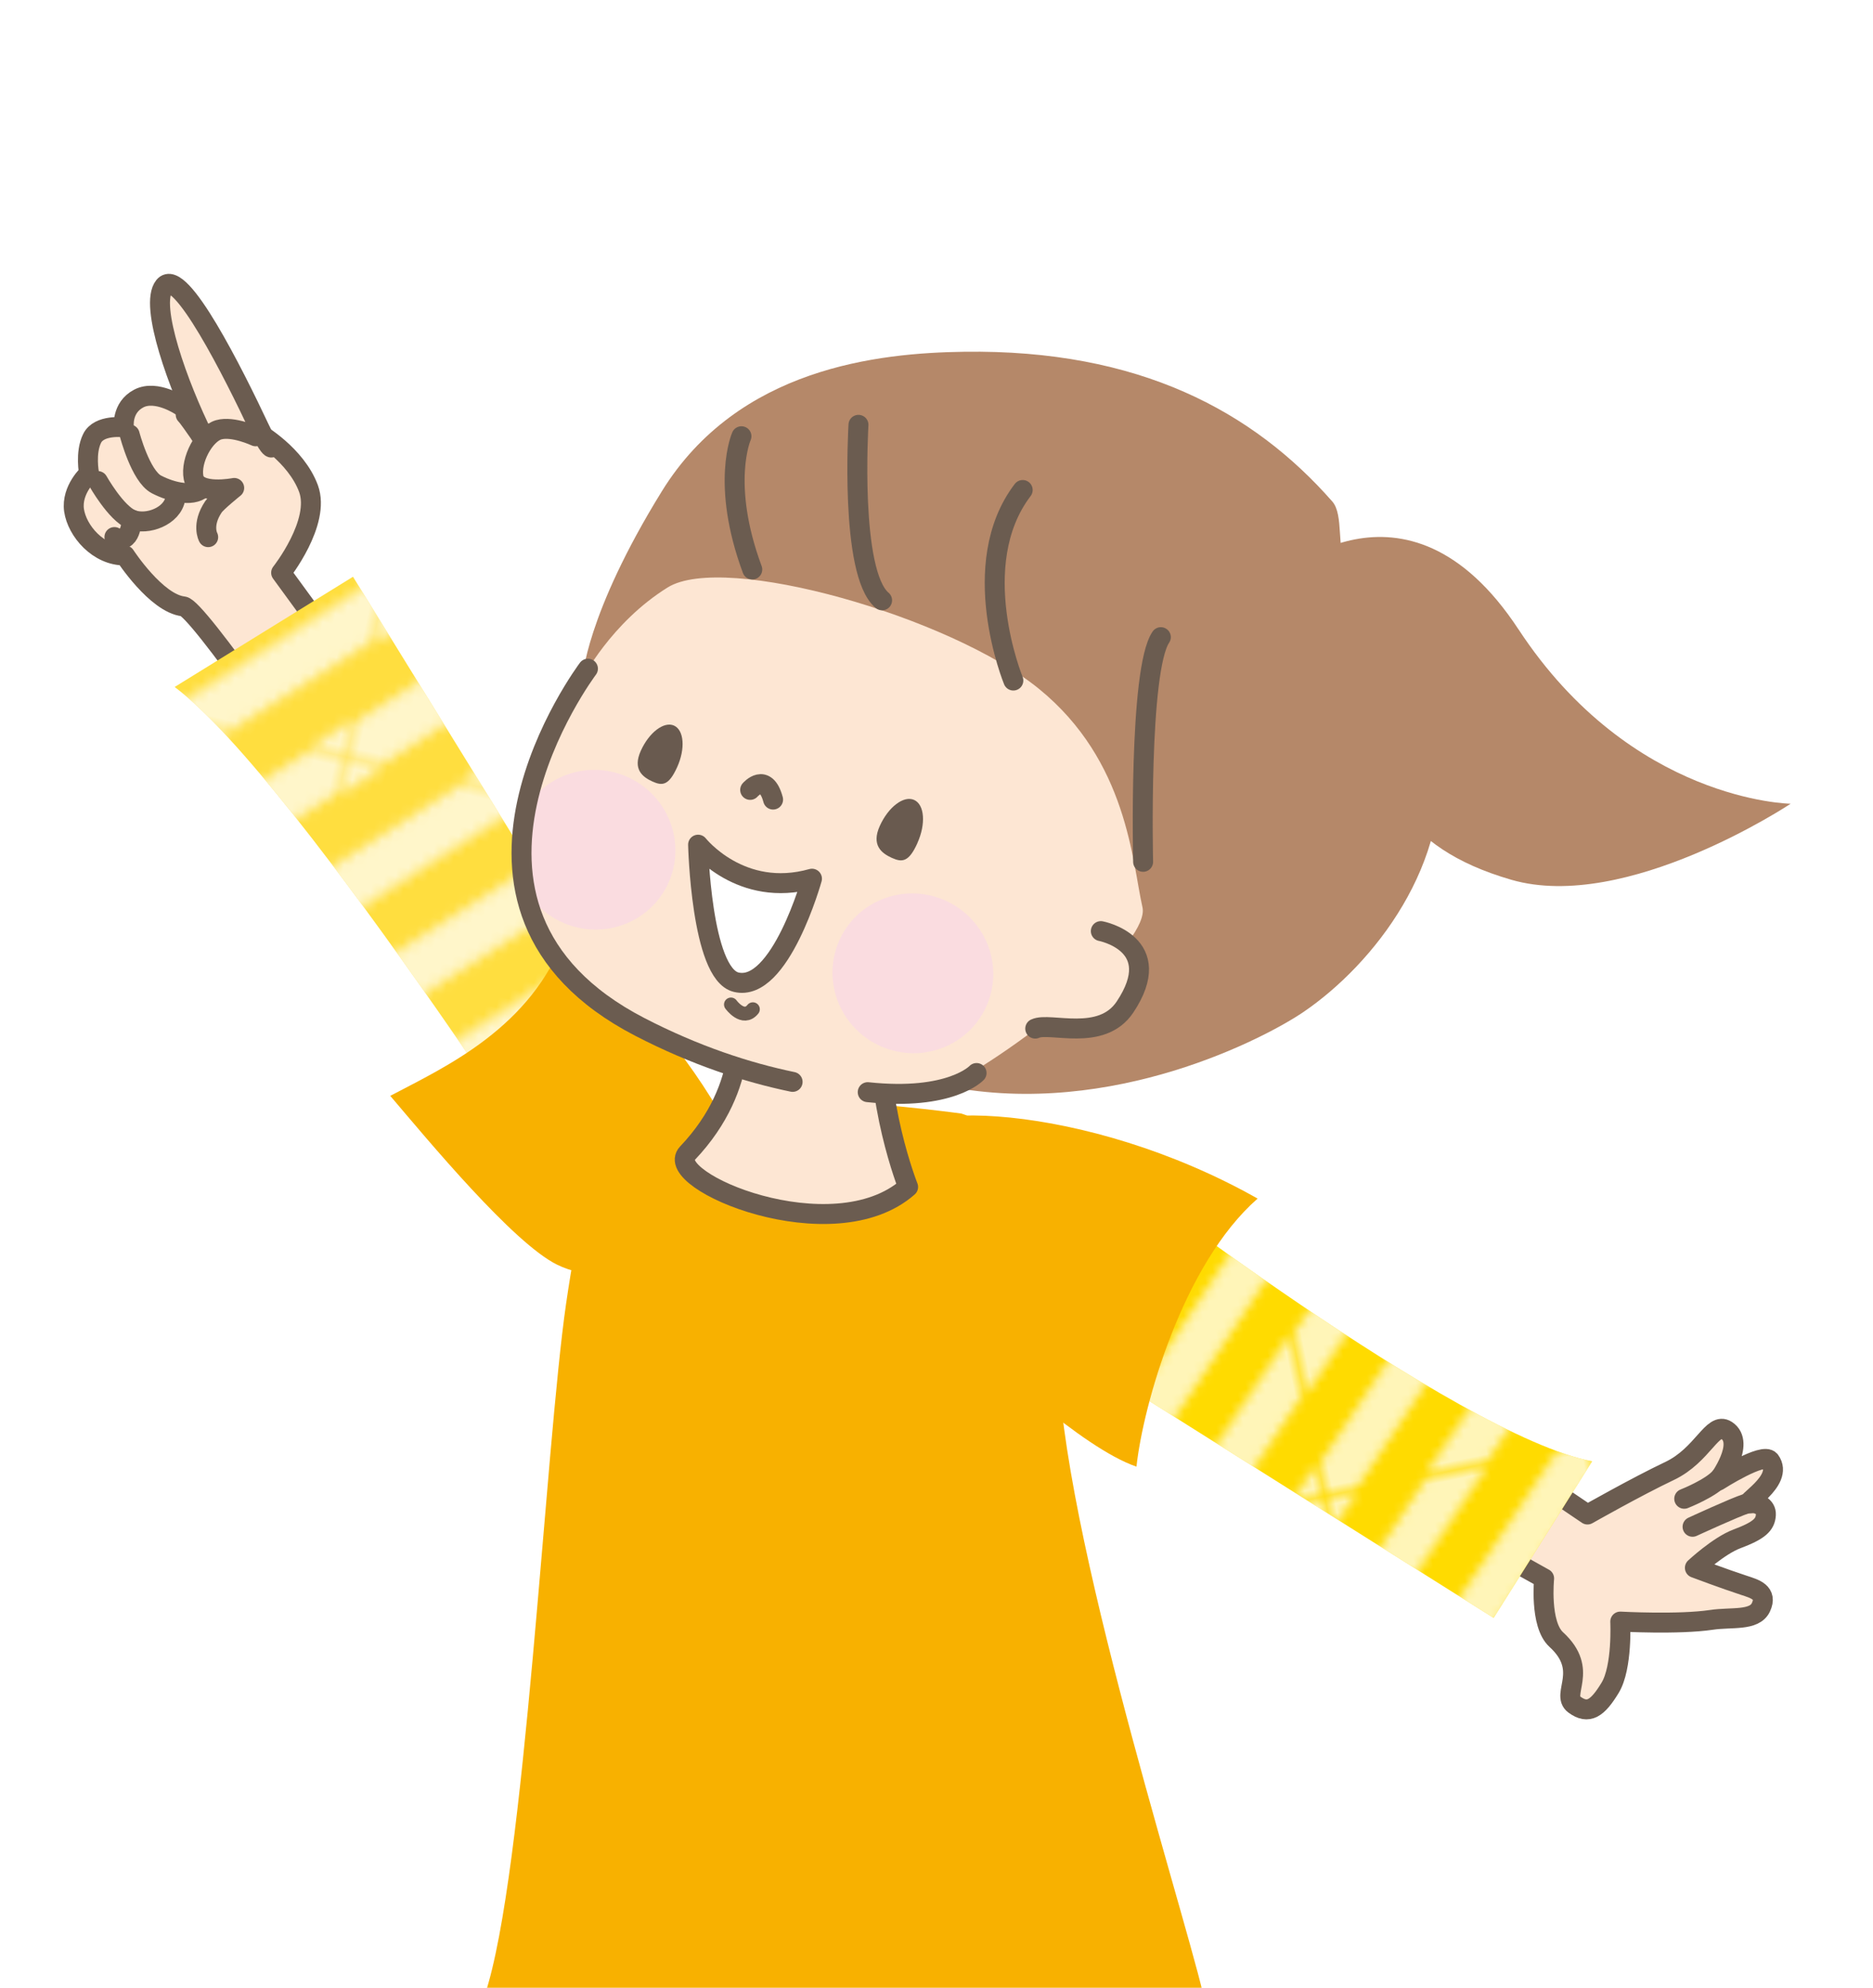 <?xml version="1.0" encoding="UTF-8"?><svg xmlns="http://www.w3.org/2000/svg" xmlns:xlink="http://www.w3.org/1999/xlink" viewBox="0 0 346.38 367.53"><defs><style>.cls-1,.cls-2{opacity:.72;}.cls-3,.cls-4{fill:#fff;}.cls-5,.cls-6,.cls-7,.cls-4{stroke:#6b5c50;stroke-linecap:round;stroke-linejoin:round;}.cls-5,.cls-7,.cls-4{stroke-width:3.69px;}.cls-5,.cls-8{fill:#fde6d3;}.cls-9{isolation:isolate;}.cls-10{fill:url(#Unnamed_Pattern_24);}.cls-11{fill:#b58869;}.cls-6{stroke-width:2.57px;}.cls-6,.cls-7,.cls-12{fill:none;}.cls-13{fill:#f8b100;}.cls-14{fill:#fadce0;}.cls-15{clip-path:url(#clippath);}.cls-16{fill:#ffde3f;}.cls-17{fill:#ffdb00;}.cls-18{fill:#695a4f;}.cls-19{mix-blend-mode:multiply;}.cls-2{fill:url(#Unnamed_Pattern_24-2);}</style><clipPath id="clippath"><rect class="cls-12" width="346.38" height="367.53"/></clipPath><pattern id="Unnamed_Pattern_24" x="0" y="0" width="28.6" height="28.6" patternTransform="translate(8892.37 -14167.37) rotate(12.63) scale(1.95 -1.95)" patternUnits="userSpaceOnUse" viewBox="0 0 28.6 28.6"><g><rect class="cls-12" x="0" width="28.6" height="28.6"/><polygon class="cls-3" points="10.93 0 17.66 0 28.6 10.93 28.6 17.66 10.93 0"/><polygon class="cls-3" points="0 25.23 3.37 28.6 0 28.6 0 25.23"/><polygon class="cls-3" points="0 0 3.37 0 28.6 25.23 28.6 28.6 25.23 28.6 0 3.37 0 0"/><polygon class="cls-3" points="28.6 3.37 25.23 0 28.6 0 28.6 3.37"/><polygon class="cls-3" points="0 17.66 0 10.93 17.66 28.6 10.93 28.6 0 17.66"/></g></pattern><pattern id="Unnamed_Pattern_24-2" patternTransform="translate(1322.3 -19838.73) rotate(-11.42) scale(1.72 -1.72)" xlink:href="#Unnamed_Pattern_24"/></defs><g class="cls-9"><g id="_レイヤー_2"><g id="illustrator"><g class="cls-15"><g><g><path class="cls-13" d="M104.69,241.05c4.34-30.01,8.48-28.81,18.46-35.06,9.97-6.24,54.6-.1,54.6-.1,0,0,19.38,4.89,17.93,41.42-1.18,29.86,22.51,103.22,26.85,121.49H89.68c7.43-22.33,11.13-100.98,15.01-127.76Z"/><g><g><g><path class="cls-5" d="M57.05,90.33c-2.32-6.26-9.27-10.24-9.27-10.24,0,0-3.03-10.02-7.55-10.76-3.02-.5-7.21,.86-6.75,5.74,0,0-4.53-3.09-7.81-1.39-3.27,1.71-2.76,5.33-2.76,5.33,0,0-4.62-.59-5.89,2.08-1.29,2.64-.55,6.46-.55,6.46,0,0-3.3,2.94-2.78,6.78,.55,3.83,4.49,8.44,9.43,8.37,0,0,5.77,8.88,10.8,9.42,5.02,.55,79.64,114.8,79.64,114.8l17.02-13.44L51.99,105.9s7.37-9.29,5.06-15.57Z"/><path class="cls-7" d="M18.1,88.95s3.35,5.95,6.25,7.12c2.9,1.15,7.53-.66,8.07-3.88"/><path class="cls-7" d="M23.98,80.34s2,7.67,4.94,9.22c2.96,1.54,7.2,2.51,8.86,.32,1.66-2.2,1.23-6.63-.97-9.85-2.21-3.21-2.47-3.36-2.47-3.36"/><path class="cls-8" d="M40.44,79.47c2.65-.76,6.84,1.2,6.84,1.2l.31,.13c2.5,1.94-.53,18.78-4.55,20.41-4.02,1.61-4.53-1.89-4.53-1.89,0,0-1.27-2.28,.98-5.62,.59-.88,3.83-3.48,3.83-3.48,0,0-6.86,1.35-7.51-1.89-.64-3.23,2.01-8.1,4.64-8.86Z"/><path class="cls-7" d="M24.36,96.07s-.09,4.94-3.2,3.23"/></g><g><path class="cls-8" d="M50.15,82.75h.02s0,0-.02,0Z"/><path class="cls-8" d="M30.36,52.92c2.94-3.63,12.8,16.05,17.65,26.36,1.49,3.16,2.03,3.44,2.13,3.47l-12.54-2.05c-4.58-9.22-10.07-24.3-7.25-27.78Z"/></g><path class="cls-7" d="M50.17,82.75s-.48,.06-2.15-3.47c-4.85-10.31-14.72-29.99-17.66-26.36-2.82,3.48,2.66,18.56,7.25,27.78"/></g><path class="cls-7" d="M38.5,99.32s-1.27-2.28,.98-5.62c.59-.88,3.83-3.48,3.83-3.48,0,0-6.86,1.35-7.51-1.89-.64-3.23,2.01-8.1,4.64-8.86,2.65-.76,6.84,1.2,6.84,1.2"/></g><path class="cls-16" d="M111.52,232.62S55.38,144.34,32.3,127.02l32.98-20.38,62.76,101.69-16.53,24.29Z"/><g class="cls-1"><path class="cls-10" d="M111.52,232.62S55.38,144.34,32.3,127.02l32.98-20.38,62.76,101.69-16.53,24.29Z"/></g><path class="cls-13" d="M104.6,172.7c-6.21,17.37-22.34,24.6-32.43,29.92,6.91,8.12,22.72,27.23,30.88,31.23,10.06,4.92,29.28,.56,35.41-1.8,8.5-3.26-5.58-36.47-33.86-59.35Z"/></g><g><g><g><path class="cls-5" d="M256.54,275.65l29.02,16.2s-.86,8.47,2.24,11.3c6.21,5.67,.76,10.11,3.35,12.02s4.3,.71,6.61-3.09c2.31-3.79,1.88-12.25,1.88-12.25,0,0,10.81,.59,16.87-.32,3.69-.55,7.94,.25,9.14-2.32,1.29-2.76-1.17-3.42-3.12-4.06-3.62-1.18-9.09-3.24-9.09-3.24,0,0,4.38-4.08,7.77-5.35,4.13-1.55,5.26-2.63,5.36-4.47,.09-1.56-1.61-2.28-2.77-2.1-2.25,.34,6.3-4.12,3.53-7.9-1.21-1.65-9.56,3.69-9.56,3.69,0,0,5.16-6.93,1.51-9.3-2.59-1.68-4.35,4.59-10.52,7.52-6.17,2.93-15.18,8.05-15.18,8.05l-27.02-18.29-10.01,13.91Z"/><path class="cls-7" d="M313.01,282.3s7.96-3.67,9.88-4.25"/><path class="cls-7" d="M311.47,277.12s5.1-1.99,6.8-4.1"/></g><path class="cls-17" d="M205.4,215.88s64.03,49.56,89.04,54.31l-18.22,28.96-89.24-56.2,18.41-27.07Z"/><path class="cls-2" d="M205.4,215.88s64.03,49.56,89.04,54.31l-18.22,28.96-89.24-56.2,18.41-27.07Z"/><path class="cls-13" d="M232.57,221.62c-13.87,12.16-21.17,38.22-22.4,49.56-10.09-3.45-27.19-19.54-33.9-25.66-8.27-7.54-11.27-27.03-11.33-33.6-.08-9.1,35.97-8.2,67.64,9.7Z"/><path class="cls-5" d="M162.98,187.44l-26.71,.04s3,12.98-9.15,25.76c-4.8,5.05,26.91,18.46,40.82,6.23,0,0-6.4-16.06-4.96-32.03Z"/><g><path class="cls-11" d="M280.82,116.37c-20.93-31.88-44.77-9.37-44.77-9.37l11.5,23.65c8.64,14.08,10.71,25.87,31.95,32.02,21.25,6.15,51.65-14.06,51.65-14.06,0,0-29.41-.37-50.33-32.25Z"/><g><path class="cls-8" d="M181.18,200.39s-27.4,7.83-62.87-10.53c-42.79-22.15-9.58-66.23-9.58-66.23,0,0,19.52-35.53,69.83-29.09,50.31,6.44,63.19,101.96,2.62,105.84Z"/><path class="cls-11" d="M266.02,138.63c-1.23-9.7-3.07-20.95-8.01-29.51-1.71-2.95-7.04-2.03-9.01-4.82-1.9-2.69-.44-9.09-2.61-11.57-14.61-16.65-35.7-28.15-68.1-27.69-15.81,.22-41.77,2.95-55.89,25.79-14.12,22.85-14.7,34.69-14.7,34.69,0,0,5.26-10.36,15.77-16.9,10.51-6.54,52.23,5.4,68.65,18.73,16.41,13.35,17.24,31.93,19.16,40.4,1.4,6.13-19.38,24.14-36.03,33.13,30.58,5.95,58.91-9.08,65.77-13.74,13.07-8.89,27.65-27.57,25.01-48.51Z"/><g class="cls-19"><g><path class="cls-14" d="M124.02,162.25c-2.79,7.64-11.3,11.54-19.03,8.71-7.72-2.85-11.73-11.34-8.93-18.98,2.79-7.65,11.3-11.54,19.03-8.71,7.72,2.84,11.72,11.34,8.93,18.98Z"/><path class="cls-14" d="M182.8,185.11c-2.78,7.64-11.3,11.54-19.03,8.7-7.72-2.84-11.72-11.34-8.93-18.99,2.79-7.64,11.31-11.54,19.03-8.7,7.73,2.84,11.72,11.33,8.93,18.98Z"/></g></g></g><path class="cls-8" d="M203.57,172.15s12.28,2.35,4.47,14.04c-4.37,6.55-13.91,2.71-16.6,3.99l12.12-18.03Z"/><path class="cls-7" d="M191.45,190.19c2.69-1.28,12.23,2.56,16.6-3.99,7.8-11.7-4.47-14.04-4.47-14.04"/><g><path class="cls-7" d="M137.12,80.66s-3.89,8.74,2,24.64"/><path class="cls-7" d="M187.4,125.83s-8.8-21.42,1.73-35.23"/><path class="cls-7" d="M211.4,159.35s-.84-35.52,3.28-41.54"/></g><path class="cls-7" d="M146.58,200.04c-8.44-1.75-18.02-4.87-28.27-10.17-42.79-22.15-9.58-66.23-9.58-66.23"/><path class="cls-7" d="M180.6,198.4s-4.79,5.17-20.13,3.54"/><path class="cls-7" d="M158.76,78.55s-1.67,27.39,4.37,32.45"/></g></g><g><path class="cls-6" d="M135.18,185.73s2.25,3.12,4.05,.88"/><path class="cls-18" d="M125.23,141.84c-1.54,3.4-2.72,3.5-4.57,2.66-1.86-.84-3.69-2.29-2.15-5.69,1.54-3.4,4.29-5.48,6.14-4.65,1.86,.84,2.12,4.28,.58,7.68Z"/><path class="cls-18" d="M169.67,155.87c-1.59,3.53-2.81,3.62-4.74,2.75s-3.82-2.37-2.23-5.9c1.59-3.53,4.44-5.68,6.36-4.81,1.92,.87,2.19,4.43,.6,7.96Z"/><path class="cls-4" d="M150.16,162.47s-5.9,21.14-14.04,19.13c-6.46-1.6-7.02-25.42-7.02-25.42,0,0,7.9,10,21.06,6.29Z"/><path class="cls-7" d="M138.73,146.05s2.86-3.34,4.24,1.79"/></g></g></g></g></g></g></g></svg>